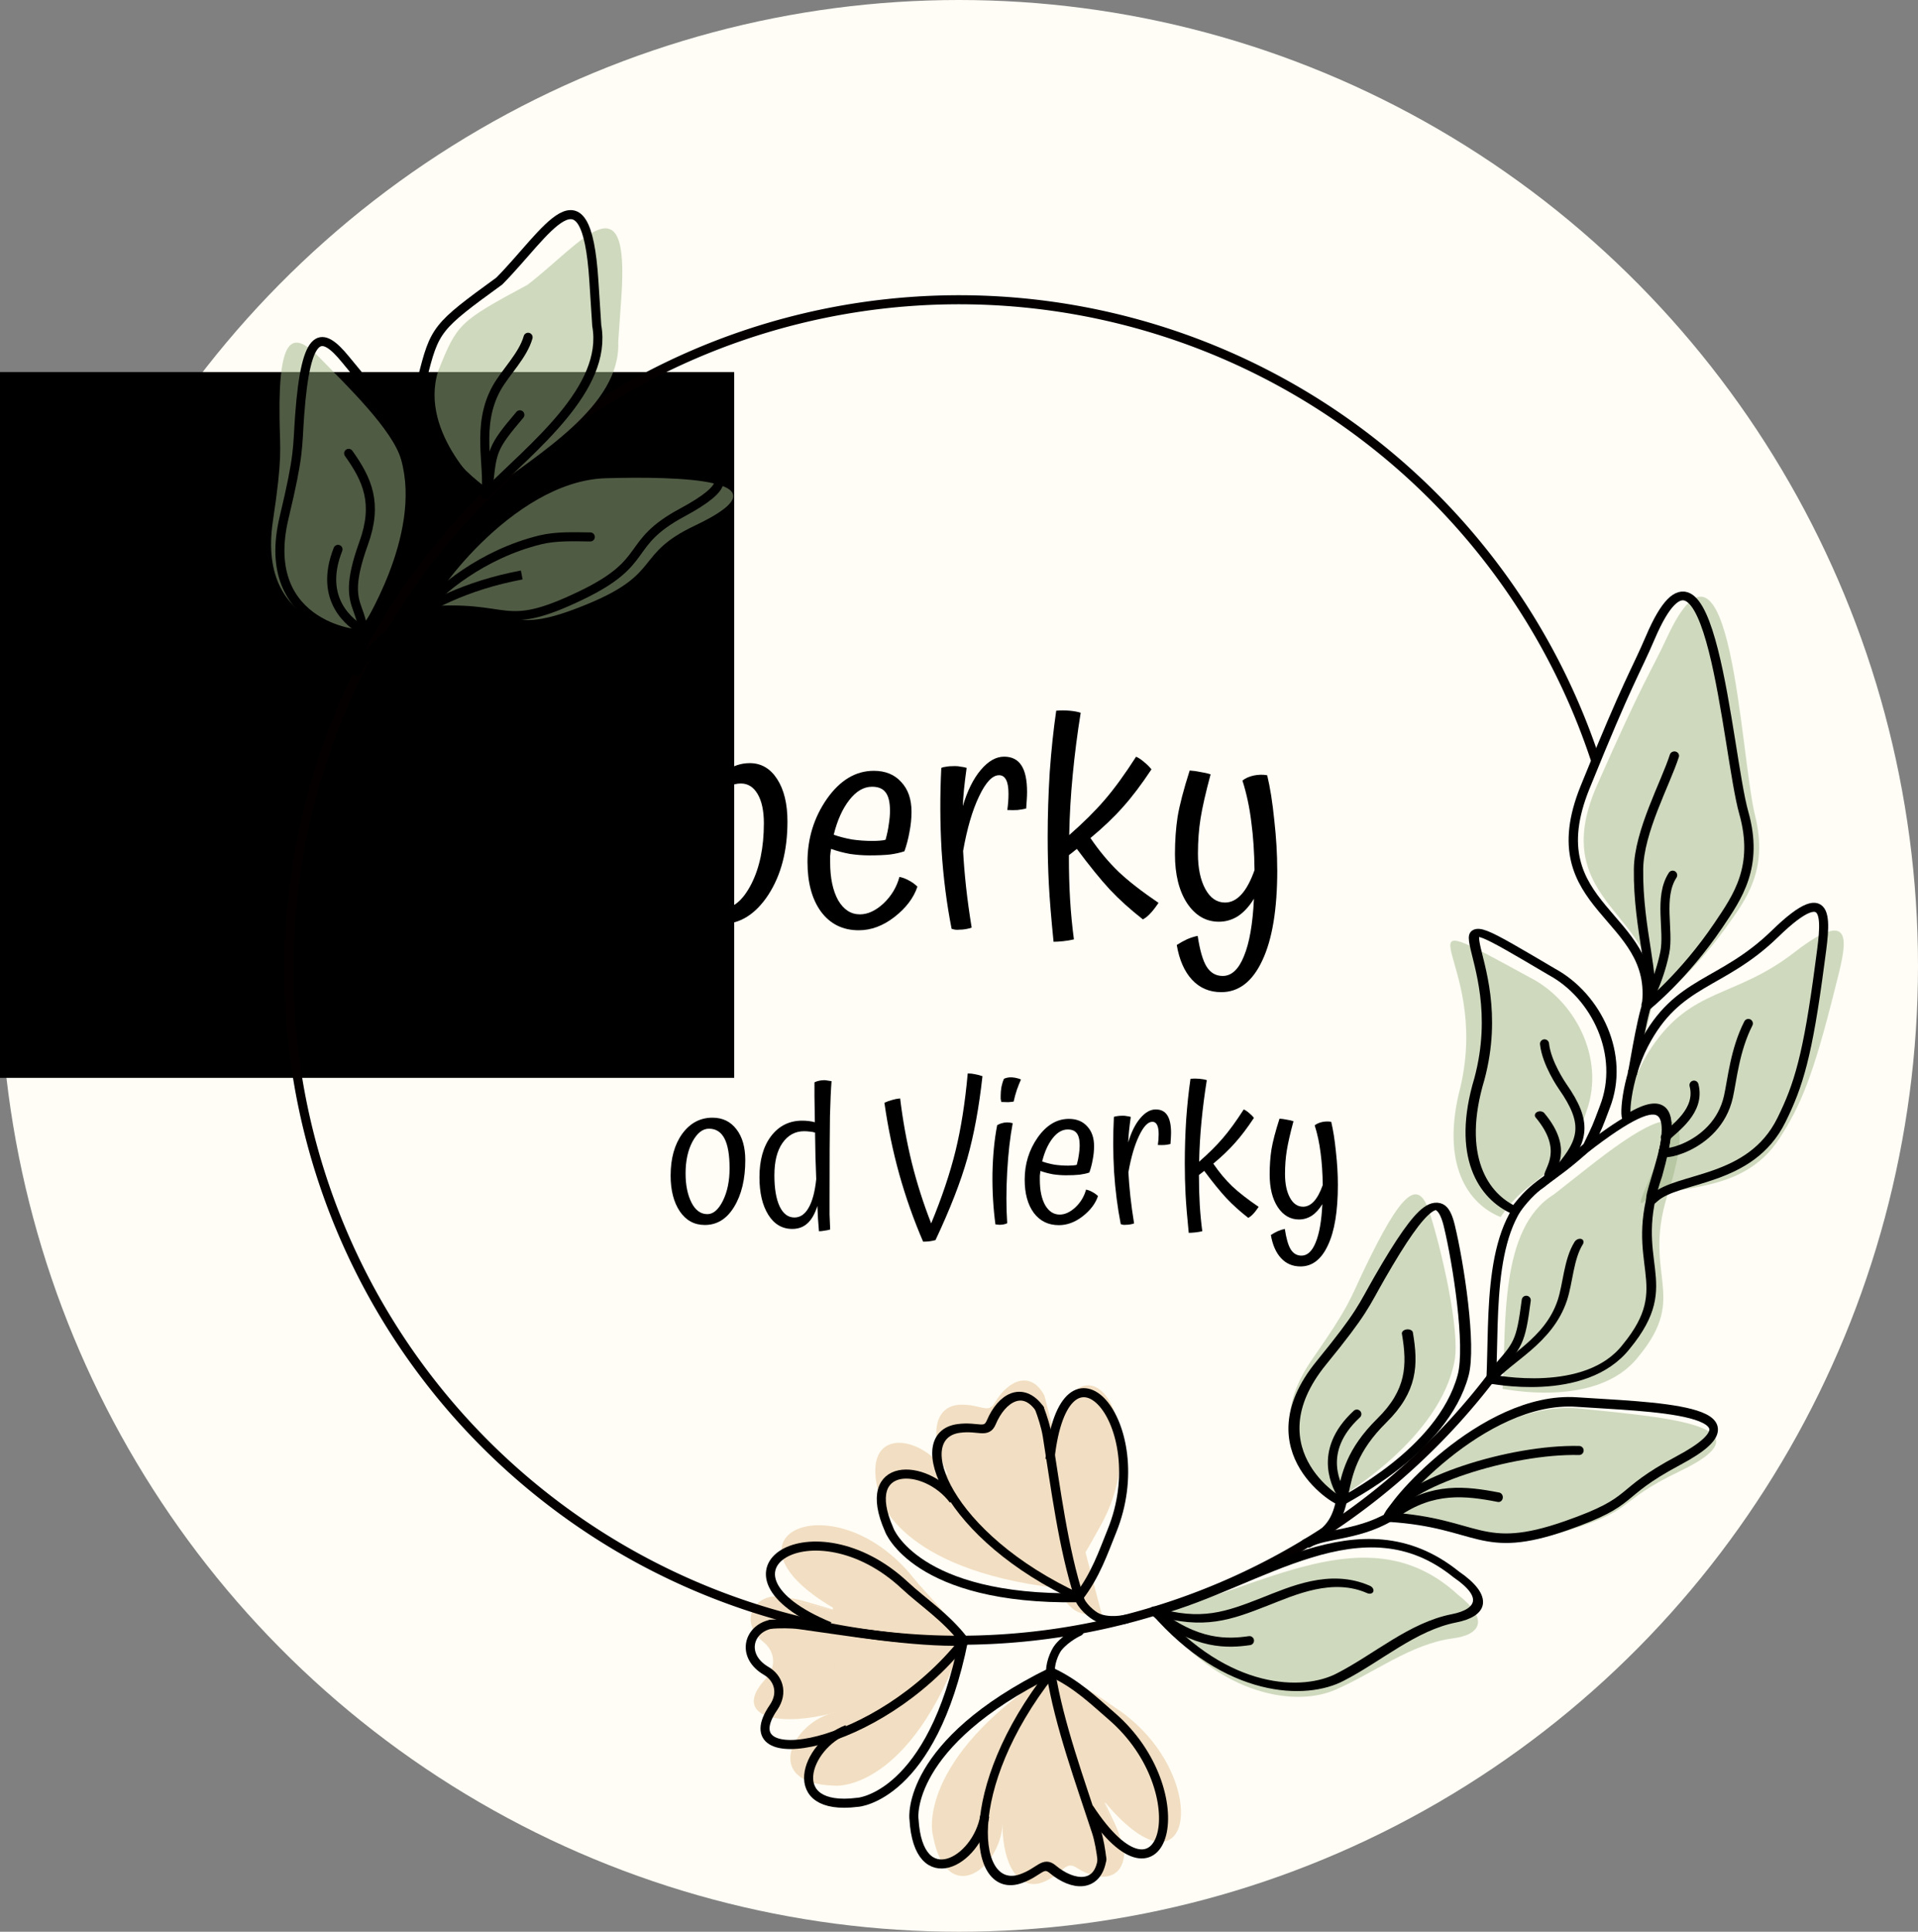 <?xml version="1.0" encoding="UTF-8" standalone="no"?>
<!-- Created with Inkscape (http://www.inkscape.org/) -->

<svg
   width="105.892mm"
   height="106.641mm"
   viewBox="0 0 105.892 106.641"
   version="1.1"
   id="svg8"
   inkscape:version="1.1 (c68e22c387, 2021-05-23)"
   sodipodi:docname="farebná_verzia_velkého2b_font_as_path.svg"
   inkscape:export-filename="/home/vierka/Pictures/NOVÉ LOGO/ig_farebné.png"
   inkscape:export-xdpi="177.8"
   inkscape:export-ydpi="177.8"
   xmlns:inkscape="http://www.inkscape.org/namespaces/inkscape"
   xmlns:sodipodi="http://sodipodi.sourceforge.net/DTD/sodipodi-0.dtd"
   xmlns="http://www.w3.org/2000/svg"
   xmlns:svg="http://www.w3.org/2000/svg"
   xmlns:rdf="http://www.w3.org/1999/02/22-rdf-syntax-ns#"
   xmlns:cc="http://creativecommons.org/ns#"
   xmlns:dc="http://purl.org/dc/elements/1.1/">
  <rect x="0" y="0" width="105.892" height="106.641" fill="#808080" stroke="none"/>
  <defs
     id="defs2" />
  <sodipodi:namedview
     id="base"
     pagecolor="#ffffff"
     bordercolor="#666666"
     borderopacity="1.0"
     inkscape:pageopacity="0.0"
     inkscape:pageshadow="2"
     inkscape:zoom="1.4142136"
     inkscape:cx="179.25156"
     inkscape:cy="171.47339"
     inkscape:document-units="mm"
     inkscape:current-layer="layer1"
     showgrid="false"
     inkscape:window-width="1920"
     inkscape:window-height="1017"
     inkscape:window-x="-8"
     inkscape:window-y="-8"
     inkscape:window-maximized="1"
     fit-margin-top="0"
     fit-margin-left="0"
     fit-margin-right="0"
     fit-margin-bottom="0"
     inkscape:pagecheckerboard="0" />
  <g
     inkscape:label="Layer 1"
     inkscape:groupmode="layer"
     id="layer1"
     transform="translate(-74.419,-39.176)">
    <ellipse
       style="fill:#fffdf5;fill-opacity:1;stroke-width:1.075"
       id="path1085"
       cx="127.365"
       cy="92.496"
       rx="52.946"
       ry="53.32"
       inkscape:export-filename="C:\Users\pkrss\work\doc\sperkyodvierky\logo\nove logo\g4477.png"
       inkscape:export-xdpi="71.959991"
       inkscape:export-ydpi="71.959991" />
    <g
       id="g4477"
       style="fill:#f2dec2;fill-opacity:0.996;stroke:none"
       transform="rotate(-6.916,263.008,-438.318)"
       inkscape:export-filename="C:\Users\pkrss\work\doc\sperkyodvierky\logo\nove logo\g4477.png"
       inkscape:export-xdpi="71.959991"
       inkscape:export-ydpi="71.959991">
      <g
         id="g1332-3-4"
         transform="matrix(0.373,-0.395,-0.329,-0.348,79.629,171.95)"
         style="fill:#f2dec2;fill-opacity:0.996;stroke:none;stroke-width:0.981;stroke-miterlimit:4;stroke-dasharray:none">
        <g
           id="g1336-5-8"
           style="fill:#f2dec2;fill-opacity:0.996;stroke:none;stroke-width:0.981;stroke-miterlimit:4;stroke-dasharray:none">
          <path
             sodipodi:nodetypes="cssc"
             inkscape:connector-curvature="0"
             id="path1322-6-1"
             d="m 47.18,90.052 c -2.275,-1.859 -3.992,0.289 -4.311,3.381 -0.151,1.468 -1.166,0.887 -2.992,1.912 -4.867,2.732 1.85,12.26 16.573,13.781"
             style="fill:#f2dec2;fill-opacity:0.996;stroke:none;stroke-width:0.981;stroke-linecap:round;stroke-linejoin:miter;stroke-miterlimit:4;stroke-dasharray:none;stroke-opacity:1" />
          <path
             style="fill:#f2dec2;fill-opacity:0.996;stroke:none;stroke-width:0.981;stroke-linecap:round;stroke-linejoin:miter;stroke-miterlimit:4;stroke-dasharray:none;stroke-opacity:1"
             d="m 47.18,90.052 c 0.52,0.753 1.177,1.803 1.577,2.736 2.219,5.172 4.724,11.598 7.693,16.338"
             id="path1324-2-2"
             inkscape:connector-curvature="0"
             sodipodi:nodetypes="csc" />
        </g>
      </g>
      <path
         style="fill:#f2dec2;fill-opacity:0.996;stroke:none;stroke-width:0.5;stroke-linecap:butt;stroke-linejoin:miter;stroke-miterlimit:4;stroke-dasharray:none;stroke-opacity:1"
         d="m 61.132,119.561 c -0.434,2.543 -3.666,4.326 -3.91,0.178 -0.021,-0.064 -0.432,-4.179 7.577,-8.122 1.412,0.652 2.381,1.608 3.336,2.432 4.844,4.182 2.946,11.486 -1.243,5.08"
         id="path1338-9-8"
         inkscape:connector-curvature="0"
         sodipodi:nodetypes="cccsc" />
    </g>
    <g
       style="fill:#f2dec2;fill-opacity:0.996;stroke:none;stroke-width:0.803;stroke-miterlimit:4;stroke-dasharray:none"
       transform="matrix(0.407,-0.479,0.471,0.398,52.533,117.315)"
       id="g1332-2"
       inkscape:export-filename="C:\Users\pkrss\work\doc\sperkyodvierky\logo\nove logo\g4477.png"
       inkscape:export-xdpi="71.959991"
       inkscape:export-ydpi="71.959991">
      <g
         style="fill:#f2dec2;fill-opacity:0.996;stroke:none;stroke-width:0.803;stroke-miterlimit:4;stroke-dasharray:none"
         id="g1336-4">
        <path
           style="fill:#f2dec2;fill-opacity:0.996;stroke:none;stroke-width:0.803;stroke-linecap:round;stroke-linejoin:miter;stroke-miterlimit:4;stroke-dasharray:none;stroke-opacity:1"
           d="m 61.985,105.812 c -12.294,-1.383 -20.839,-11.538 -13.83,-11.253 1.639,0.067 2.439,-1.114 2.402,-2.29 -0.081,-2.621 2.268,-3.389 3.697,-1.885"
           id="path1322-7"
           inkscape:connector-curvature="0"
           sodipodi:nodetypes="cssc" />
        <path
           sodipodi:nodetypes="csc"
           inkscape:connector-curvature="0"
           id="path1324-7"
           d="m 54.255,90.385 c 0.434,0.61 0.981,1.462 1.315,2.216 1.85,4.18 3.938,9.371 6.415,13.212"
           style="fill:#f2dec2;fill-opacity:0.996;stroke:none;stroke-width:0.803;stroke-linecap:round;stroke-linejoin:miter;stroke-miterlimit:4;stroke-dasharray:none;stroke-opacity:1" />
      </g>
    </g>
    <path
       sodipodi:nodetypes="cccsc"
       inkscape:connector-curvature="0"
       id="path1338-5"
       d="m 120.556,133.687 c -2.44,0.547 -4.116,3.987 -0.026,4.064 0.065,0.019 4.141,0.266 7.089,-8.036 -0.799,-1.408 -1.956,-2.42 -2.779,-3.443 -4.325,-5.381 -11.19,-2.338 -4.439,1.653"
       style="fill:#f2dec2;fill-opacity:0.996;stroke:none;stroke-width:0.5;stroke-linecap:butt;stroke-linejoin:miter;stroke-miterlimit:4;stroke-dasharray:none;stroke-opacity:1"
       inkscape:export-filename="C:\Users\pkrss\work\doc\sperkyodvierky\logo\nove logo\g4477.png"
       inkscape:export-xdpi="71.959991"
       inkscape:export-ydpi="71.959991" />
    <g
       style="fill:#9fb588;fill-opacity:0.502;stroke:none;stroke-width:0.545;stroke-linecap:round;stroke-linejoin:bevel;stroke-miterlimit:4;stroke-dasharray:none"
       transform="matrix(-0.986,-0.362,0.166,-0.794,263.428,237.486)"
       id="g224-28-3-4"
       inkscape:export-filename="C:\Users\pkrss\work\doc\sperkyodvierky\logo\nove logo\g4477.png"
       inkscape:export-xdpi="71.959991"
       inkscape:export-ydpi="71.959991">
      <g
         style="fill:#9fb588;fill-opacity:0.502;stroke:none;stroke-width:0.545;stroke-linecap:round;stroke-linejoin:bevel;stroke-miterlimit:4;stroke-dasharray:none"
         id="g219-9-6-6"
         transform="translate(-4.544,-1.737)">
        <path
           sodipodi:nodetypes="ccscc"
           inkscape:connector-curvature="0"
           id="path194-7-7-9"
           d="m 144.051,75.798 c -5.282,3.893 -9.995,11.536 -15.578,8.323 -1.89,-0.835 -1.645,-2.031 -0.21,-2.94 2.113,-1.34 3.718,-4.097 5.532,-6.082 1.728,-1.943 5.847,-3.373 10.256,0.699 z"
           style="fill:#9fb588;fill-opacity:0.502;stroke:none;stroke-width:0.545;stroke-linecap:round;stroke-linejoin:bevel;stroke-miterlimit:4;stroke-dasharray:none;stroke-opacity:1" />
      </g>
    </g>
    <g
       style="fill:#9fb588;fill-opacity:0.502;stroke:none;stroke-width:0.492;stroke-linecap:round;stroke-linejoin:bevel;stroke-miterlimit:4;stroke-dasharray:none"
       transform="matrix(0.506,0.907,-0.822,0.564,156.016,-40.713)"
       id="g224-2-4"
       inkscape:export-filename="C:\Users\pkrss\work\doc\sperkyodvierky\logo\nove logo\g4477.png"
       inkscape:export-xdpi="71.959991"
       inkscape:export-ydpi="71.959991">
      <g
         style="fill:#9fb588;fill-opacity:0.502;stroke:none;stroke-width:0.492;stroke-linecap:round;stroke-linejoin:bevel;stroke-miterlimit:4;stroke-dasharray:none"
         id="g219-61-0"
         transform="translate(-4.544,-1.737)">
        <path
           sodipodi:nodetypes="csssc"
           inkscape:connector-curvature="0"
           id="path194-8-5"
           d="m 132.241,86.364 c 3.14,-4.109 4.561,-3.173 6.037,-8.14 1.234,-4.152 0.217,-3.15 0.819,-7.213 0.906,-6.114 -3.275,-0.095 -5.749,3.109 -3.294,4.266 -1.523,12.2 -1.107,12.244 z"
           style="fill:#9fb588;fill-opacity:0.502;stroke:none;stroke-width:0.492;stroke-linecap:round;stroke-linejoin:bevel;stroke-miterlimit:4;stroke-dasharray:none;stroke-opacity:1" />
      </g>
    </g>
    <g
       style="fill:#9fb588;fill-opacity:0.502;stroke:none;stroke-width:0.669;stroke-linecap:round;stroke-linejoin:bevel;stroke-miterlimit:4;stroke-dasharray:none"
       transform="matrix(-0.644,-0.381,-0.639,0.491,284.816,128.867)"
       id="g224-7-0"
       inkscape:export-filename="C:\Users\pkrss\work\doc\sperkyodvierky\logo\nove logo\g4477.png"
       inkscape:export-xdpi="71.959991"
       inkscape:export-ydpi="71.959991">
      <g
         style="fill:#9fb588;fill-opacity:0.502;stroke:none;stroke-width:0.669;stroke-linecap:round;stroke-linejoin:bevel;stroke-miterlimit:4;stroke-dasharray:none"
         id="g219-5-9"
         transform="translate(-4.544,-1.737)">
        <path
           sodipodi:nodetypes="csssscc"
           inkscape:connector-curvature="0"
           id="path194-9-2"
           d="m 132.198,86.296 c -0.421,0.204 7.334,0.976 10.109,-7.527 1.58,-4.843 1.932,-5.178 3.118,-7.603 3.165,-6.472 3.175,-7.898 0.432,-6.106 -2.862,1.87 -8.924,6.344 -10.554,8.481 -4.212,5.524 -3.021,12.677 -3.119,12.756 z"
           style="fill:#9fb588;fill-opacity:0.502;stroke:none;stroke-width:0.669;stroke-linecap:round;stroke-linejoin:bevel;stroke-miterlimit:4;stroke-dasharray:none;stroke-opacity:1" />
      </g>
    </g>
    <g
       style="fill:#9fb588;fill-opacity:0.502;stroke:none;stroke-width:0.545;stroke-linecap:round;stroke-linejoin:bevel;stroke-miterlimit:4;stroke-dasharray:none"
       transform="matrix(-0.743,0.743,-0.651,-0.484,308.82,49.881)"
       id="g224-28-4"
       inkscape:export-filename="C:\Users\pkrss\work\doc\sperkyodvierky\logo\nove logo\g4477.png"
       inkscape:export-xdpi="71.959991"
       inkscape:export-ydpi="71.959991">
      <g
         style="fill:#9fb588;fill-opacity:0.502;stroke:none;stroke-width:0.545;stroke-linecap:round;stroke-linejoin:bevel;stroke-miterlimit:4;stroke-dasharray:none"
         id="g219-9-3"
         transform="translate(-4.544,-1.737)">
        <path
           sodipodi:nodetypes="ccsccc"
           inkscape:connector-curvature="0"
           id="path194-7-0"
           d="m 142.385,77.045 c -2.905,3.006 -6.746,7.978 -9.906,6.966 l -2.311,-0.368 c -6.224,-0.992 -5.343,-2.476 -1.696,-4.93 4.752,-2.755 3.851,-6.19 8.277,-6.71 3.529,-0.53 5.623,5.08 5.636,5.042 z"
           style="fill:#9fb588;fill-opacity:0.502;stroke:none;stroke-width:0.545;stroke-linecap:round;stroke-linejoin:bevel;stroke-miterlimit:4;stroke-dasharray:none;stroke-opacity:1" />
      </g>
    </g>
    <g
       style="fill:#9fb588;fill-opacity:0.502;stroke:none;stroke-width:0.552;stroke-linecap:round;stroke-linejoin:bevel;stroke-miterlimit:4;stroke-dasharray:none"
       transform="matrix(0.85,-0.464,0.577,0.65,1.309,110.932)"
       id="g224-9-9"
       inkscape:export-filename="C:\Users\pkrss\work\doc\sperkyodvierky\logo\nove logo\g4477.png"
       inkscape:export-xdpi="71.959991"
       inkscape:export-ydpi="71.959991">
      <g
         style="fill:#9fb588;fill-opacity:0.502;stroke:none;stroke-width:0.552;stroke-linecap:round;stroke-linejoin:bevel;stroke-miterlimit:4;stroke-dasharray:none"
         id="g219-2-7"
         transform="translate(-4.544,-1.737)">
        <path
           sodipodi:nodetypes="cccccc"
           inkscape:connector-curvature="0"
           id="path194-02-7"
           d="m 137.05,83.6 c 1.239,-0.925 1.061,-0.785 2.204,-1.777 2.865,-2.441 3.762,-6.715 2.67,-9.413 -3.311,-9.165 -0.825,-2.466 -7.259,4.101 -3.937,3.824 -4.225,6.976 -3.316,8.713 2.2,-1.137 2.447,-0.616 5.701,-1.623 z"
           style="fill:#9fb588;fill-opacity:0.502;stroke:none;stroke-width:0.552;stroke-linecap:round;stroke-linejoin:bevel;stroke-miterlimit:4;stroke-dasharray:none;stroke-opacity:1" />
      </g>
    </g>
    <g
       style="fill:#9fb588;fill-opacity:0.502;stroke:none;stroke-width:0.5;stroke-linecap:round;stroke-linejoin:bevel;stroke-miterlimit:4;stroke-dasharray:none"
       transform="matrix(-0.318,-0.948,-0.948,0.318,282.68,200.782)"
       id="g224-3-4"
       inkscape:export-filename="C:\Users\pkrss\work\doc\sperkyodvierky\logo\nove logo\g4477.png"
       inkscape:export-xdpi="71.959991"
       inkscape:export-ydpi="71.959991">
      <g
         style="fill:#9fb588;fill-opacity:0.502;stroke:none;stroke-width:0.5;stroke-linecap:round;stroke-linejoin:bevel;stroke-miterlimit:4;stroke-dasharray:none"
         id="g219-6-8"
         transform="translate(-4.544,-1.737)">
        <path
           sodipodi:nodetypes="csssscc"
           inkscape:connector-curvature="0"
           id="path194-0-8"
           d="m 136.841,82.28 c -0.074,0.32 1.995,-0.789 3.327,-2.519 2.468,-3.203 1.118,-5.235 2.479,-9.148 1.506,-4.328 -0.738,-2.698 -2.554,-1.541 -4.304,2.743 -5.58,3.898 -6.917,5.57 -2.412,3.016 -0.394,6.482 -0.927,8.174 -0.584,1.519 5.209,-5.83 4.592,-0.537 z"
           style="fill:#9fb588;fill-opacity:0.502;stroke:none;stroke-width:0.5;stroke-linecap:round;stroke-linejoin:bevel;stroke-miterlimit:4;stroke-dasharray:none;stroke-opacity:1" />
      </g>
    </g>
    <g
       style="fill:#9fb588;fill-opacity:0.502;stroke:none;stroke-width:0.487;stroke-linecap:round;stroke-linejoin:bevel;stroke-miterlimit:4;stroke-dasharray:none"
       transform="matrix(-0.725,-0.724,-0.774,0.682,322.769,129.097)"
       id="g224-33"
       inkscape:export-filename="C:\Users\pkrss\work\doc\sperkyodvierky\logo\nove logo\g4477.png"
       inkscape:export-xdpi="71.959991"
       inkscape:export-ydpi="71.959991">
      <g
         style="fill:#9fb588;fill-opacity:0.502;stroke:none;stroke-width:0.487;stroke-linecap:round;stroke-linejoin:bevel;stroke-miterlimit:4;stroke-dasharray:none"
         id="g219-3"
         transform="translate(-4.544,-1.737)">
        <path
           sodipodi:nodetypes="cssssc"
           inkscape:connector-curvature="0"
           id="path194-86"
           d="m 131.389,85.982 c 3.162,-4.086 7.91,0.272 10.895,-6.322 2.683,-5.929 2.647,-6.305 3.493,-8.269 3.314,-7.698 -7.4,1.727 -10.359,3.435 -2.688,1.552 -3.085,3.518 -3.494,5.319 -0.75,3.301 -0.534,5.837 -0.534,5.837 z"
           style="fill:#9fb588;fill-opacity:0.502;stroke:none;stroke-width:0.487;stroke-linecap:round;stroke-linejoin:bevel;stroke-miterlimit:4;stroke-dasharray:none;stroke-opacity:1" />
        <path
           sodipodi:nodetypes="cc"
           inkscape:connector-curvature="0"
           id="path298-0"
           d="m 131.525,85.72 c -0.394,0.903 -2.611,3.812 -2.199,3.317"
           style="fill:#9fb588;fill-opacity:0.502;stroke:none;stroke-width:0.487;stroke-linecap:round;stroke-linejoin:bevel;stroke-miterlimit:4;stroke-dasharray:none;stroke-opacity:1" />
      </g>
    </g>
    <flowRoot
       transform="matrix(0.265,0,0,0.265,-0.514,-4.597)"
       style="font-style:normal;font-weight:normal;font-size:48px;line-height:1.25;font-family:sans-serif;letter-spacing:0px;word-spacing:0px;fill:#000000;fill-opacity:1;stroke:none"
       id="flowRoot92"
       xml:space="preserve"><flowRegion
         id="flowRegion94"><rect
           y="252.877"
           x="248.571"
           height="78.929"
           width="93.571"
           id="rect96" /></flowRegion><flowPara
         id="flowPara98" /></flowRoot>
    <flowRoot
       transform="matrix(0.265,0,0,0.265,0.02,-0.053)"
       style="font-style:normal;font-weight:normal;font-size:48px;line-height:1.25;font-family:sans-serif;letter-spacing:0px;word-spacing:0px;fill:#000000;fill-opacity:1;stroke:none"
       id="flowRoot1236"
       xml:space="preserve"><flowRegion
         id="flowRegion1238"><rect
           y="225.536"
           x="243.96"
           height="147.033"
           width="189.747"
           id="rect1240" /></flowRegion><flowPara
         id="flowPara1242" /></flowRoot>
    <g
       id="g1327"
       transform="translate(-0.514,-4.597)" />
    <g
       style="stroke-width:0.392;stroke-miterlimit:4;stroke-dasharray:none"
       transform="matrix(-0.54,0.06,-0.081,-0.472,108.306,161.944)"
       id="g1332-3-1">
      <g
         style="stroke-width:0.392;stroke-miterlimit:4;stroke-dasharray:none"
         id="g1336-5-2" />
    </g>
    <path
       style="fill:none;stroke:#050000;stroke-width:0.5;stroke-linecap:round;stroke-linejoin:bevel;stroke-miterlimit:4;stroke-dasharray:none;stroke-opacity:1"
       id="path10"
       sodipodi:type="arc"
       sodipodi:cx="121.88673"
       sodipodi:cy="99.819145"
       sodipodi:rx="37"
       sodipodi:ry="37"
       sodipodi:start="0.70984946"
       sodipodi:end="6.0201321"
       sodipodi:open="true"
       d="M 149.95,123.933 A 37,37 0 0 1 105.241,132.864 37,37 0 0 1 85.806,91.622 37,37 0 0 1 121.153,62.826 37,37 0 0 1 157.614,90.198"
       transform="rotate(-3.261)"
       sodipodi:arc-type="arc"
       inkscape:export-filename="C:\Users\pkrss\work\doc\sperkyodvierky\logo\nove logo\g4477.png"
       inkscape:export-xdpi="71.959991"
       inkscape:export-ydpi="71.959991" />
    <g
       style="stroke-width:0.487;stroke-linecap:round;stroke-linejoin:bevel;stroke-miterlimit:4;stroke-dasharray:none"
       transform="matrix(-0.747,-0.7,-0.752,0.706,323.417,124.052)"
       id="g224"
       inkscape:export-filename="C:\Users\pkrss\work\doc\sperkyodvierky\logo\nove logo\g4477.png"
       inkscape:export-xdpi="71.959991"
       inkscape:export-ydpi="71.959991">
      <g
         style="stroke-width:0.487;stroke-linecap:round;stroke-linejoin:bevel;stroke-miterlimit:4;stroke-dasharray:none"
         id="g219"
         transform="translate(-4.544,-1.737)">
        <path
           sodipodi:nodetypes="cssssc"
           inkscape:connector-curvature="0"
           id="path194"
           d="m 131.389,85.982 c 3.162,-4.086 7.91,0.272 10.895,-6.322 2.683,-5.929 2.647,-6.305 3.493,-8.269 3.314,-7.698 -7.4,1.727 -10.359,3.435 -2.688,1.552 -3.085,3.518 -3.494,5.319 -0.75,3.301 -0.534,5.837 -0.534,5.837 z"
           style="fill:none;stroke:#000000;stroke-width:0.487;stroke-linecap:round;stroke-linejoin:bevel;stroke-miterlimit:4;stroke-dasharray:none;stroke-opacity:1" />
        <path
           sodipodi:nodetypes="cssc"
           inkscape:connector-curvature="0"
           id="path298"
           d="m 140.227,75.144 c -0.761,1.404 -1.668,4.251 -3.133,5.743 -2.348,2.391 -5.079,3.711 -5.569,4.834 -0.394,0.903 -2.611,3.812 -2.199,3.317"
           style="fill:none;stroke:#000000;stroke-width:0.487;stroke-linecap:round;stroke-linejoin:bevel;stroke-miterlimit:4;stroke-dasharray:none;stroke-opacity:1" />
      </g>
    </g>
    <g
       style="stroke-width:0.5;stroke-linecap:round;stroke-linejoin:bevel;stroke-miterlimit:4;stroke-dasharray:none"
       transform="matrix(-0.423,-0.906,-0.906,0.423,293.232,186.713)"
       id="g224-3"
       inkscape:export-filename="C:\Users\pkrss\work\doc\sperkyodvierky\logo\nove logo\g4477.png"
       inkscape:export-xdpi="71.959991"
       inkscape:export-ydpi="71.959991">
      <g
         style="stroke-width:0.5;stroke-linecap:round;stroke-linejoin:bevel;stroke-miterlimit:4;stroke-dasharray:none"
         id="g219-6"
         transform="translate(-4.544,-1.737)">
        <path
           sodipodi:nodetypes="csssscc"
           inkscape:connector-curvature="0"
           id="path194-0"
           d="m 136.841,82.28 c -0.074,0.32 1.995,-0.789 3.327,-2.519 2.468,-3.203 1.118,-5.235 2.479,-9.148 1.506,-4.328 -0.738,-2.698 -2.554,-1.541 -4.304,2.743 -5.58,3.898 -6.917,5.57 -2.412,3.016 -0.394,6.482 -0.927,8.174 -0.584,1.519 5.209,-5.83 4.592,-0.537 z"
           style="fill:none;stroke:#000000;stroke-width:0.5;stroke-linecap:round;stroke-linejoin:bevel;stroke-miterlimit:4;stroke-dasharray:none;stroke-opacity:1" />
        <path
           sodipodi:nodetypes="csc"
           inkscape:connector-curvature="0"
           id="path196-6"
           d="m 138.783,74.037 c -1.016,1.3 -2.43,2.116 -3.195,2.705 -2.381,1.832 -1.312,5.21 -1.182,4.45"
           style="fill:none;stroke:#000000;stroke-width:0.5;stroke-linecap:round;stroke-linejoin:bevel;stroke-miterlimit:4;stroke-dasharray:none;stroke-opacity:1" />
      </g>
    </g>
    <g
       style="stroke-width:0.492;stroke-linecap:round;stroke-linejoin:bevel;stroke-miterlimit:4;stroke-dasharray:none"
       transform="matrix(0.545,0.885,-0.797,0.599,148.971,-40.774)"
       id="g224-2"
       inkscape:export-filename="C:\Users\pkrss\work\doc\sperkyodvierky\logo\nove logo\g4477.png"
       inkscape:export-xdpi="71.959991"
       inkscape:export-ydpi="71.959991">
      <g
         style="stroke-width:0.492;stroke-linecap:round;stroke-linejoin:bevel;stroke-miterlimit:4;stroke-dasharray:none"
         id="g219-61"
         transform="translate(-4.544,-1.737)">
        <path
           sodipodi:nodetypes="csssc"
           inkscape:connector-curvature="0"
           id="path194-8"
           d="m 132.241,86.364 c 3.14,-4.109 4.561,-3.173 6.037,-8.14 1.234,-4.152 0.217,-3.15 0.819,-7.213 0.906,-6.114 -3.275,-0.095 -5.749,3.109 -3.294,4.266 -1.523,12.2 -1.107,12.244 z"
           style="fill:none;stroke:#000000;stroke-width:0.492;stroke-linecap:round;stroke-linejoin:bevel;stroke-miterlimit:4;stroke-dasharray:none;stroke-opacity:1" />
        <path
           sodipodi:nodetypes="csc"
           inkscape:connector-curvature="0"
           id="path196-7"
           d="m 134.895,80.608 c -1.344,1.388 -2.534,2.819 -2.62,5.276 -0.08,2.278 -1.443,4.023 -1.522,5.052"
           style="fill:none;stroke:#000000;stroke-width:0.492;stroke-linecap:round;stroke-linejoin:bevel;stroke-miterlimit:4;stroke-dasharray:none;stroke-opacity:1" />
      </g>
    </g>
    <g
       style="stroke-width:0.552;stroke-linecap:round;stroke-linejoin:bevel;stroke-miterlimit:4;stroke-dasharray:none"
       transform="matrix(0.866,-0.435,0.555,0.669,1.913,105.312)"
       id="g224-9"
       inkscape:export-filename="C:\Users\pkrss\work\doc\sperkyodvierky\logo\nove logo\g4477.png"
       inkscape:export-xdpi="71.959991"
       inkscape:export-ydpi="71.959991">
      <g
         style="stroke-width:0.552;stroke-linecap:round;stroke-linejoin:bevel;stroke-miterlimit:4;stroke-dasharray:none"
         id="g219-2"
         transform="translate(-4.544,-1.737)">
        <path
           sodipodi:nodetypes="cccccc"
           inkscape:connector-curvature="0"
           id="path194-02"
           d="m 137.05,83.6 c 1.239,-0.925 1.061,-0.785 2.204,-1.777 2.865,-2.441 3.762,-6.715 2.67,-9.413 -3.311,-9.165 -0.825,-2.466 -7.259,4.101 -3.937,3.824 -4.225,6.976 -3.316,8.713 2.2,-1.137 2.447,-0.616 5.701,-1.623 z"
           style="fill:none;stroke:#000000;stroke-width:0.552;stroke-linecap:round;stroke-linejoin:bevel;stroke-miterlimit:4;stroke-dasharray:none;stroke-opacity:1" />
        <path
           sodipodi:nodetypes="cc"
           inkscape:connector-curvature="0"
           id="path196-3"
           d="m 136.03,80.406 c 0.01,2.897 -1.602,3.4 -1.864,3.829"
           style="fill:none;stroke:#000000;stroke-width:0.552;stroke-linecap:round;stroke-linejoin:bevel;stroke-miterlimit:4;stroke-dasharray:none;stroke-opacity:1" />
      </g>
    </g>
    <g
       style="stroke-width:0.669;stroke-linecap:round;stroke-linejoin:bevel;stroke-miterlimit:4;stroke-dasharray:none"
       transform="matrix(-0.614,-0.428,-0.674,0.441,283.88,139.397)"
       id="g224-7"
       inkscape:export-filename="C:\Users\pkrss\work\doc\sperkyodvierky\logo\nove logo\g4477.png"
       inkscape:export-xdpi="71.959991"
       inkscape:export-ydpi="71.959991">
      <g
         style="stroke-width:0.669;stroke-linecap:round;stroke-linejoin:bevel;stroke-miterlimit:4;stroke-dasharray:none"
         id="g219-5"
         transform="translate(-4.544,-1.737)">
        <path
           sodipodi:nodetypes="csssscc"
           inkscape:connector-curvature="0"
           id="path194-9"
           d="m 132.198,86.296 c -0.421,0.204 7.334,0.976 10.109,-7.527 1.58,-4.843 1.932,-5.178 3.118,-7.603 3.165,-6.472 3.175,-7.898 0.432,-6.106 -2.862,1.87 -8.924,6.344 -10.554,8.481 -4.212,5.524 -3.021,12.677 -3.119,12.756 z"
           style="fill:none;stroke:#000000;stroke-width:0.669;stroke-linecap:round;stroke-linejoin:bevel;stroke-miterlimit:4;stroke-dasharray:none;stroke-opacity:1" />
        <path
           sodipodi:nodetypes="csc"
           inkscape:connector-curvature="0"
           id="path196-2"
           d="m 140.539,73.338 c -2.369,1.71 -4.04,3.294 -4.708,6.383 -1.335,6.166 -5.613,6.617 -4.837,10.545"
           style="fill:none;stroke:#000000;stroke-width:0.669;stroke-linecap:round;stroke-linejoin:bevel;stroke-miterlimit:4;stroke-dasharray:none;stroke-opacity:1" />
      </g>
    </g>
    <g
       style="stroke-width:0.545;stroke-linecap:round;stroke-linejoin:bevel;stroke-miterlimit:4;stroke-dasharray:none"
       transform="matrix(-0.738,0.748,-0.654,-0.479,307.727,48.282)"
       id="g224-28"
       inkscape:export-filename="C:\Users\pkrss\work\doc\sperkyodvierky\logo\nove logo\g4477.png"
       inkscape:export-xdpi="71.959991"
       inkscape:export-ydpi="71.959991">
      <g
         style="stroke-width:0.545;stroke-linecap:round;stroke-linejoin:bevel;stroke-miterlimit:4;stroke-dasharray:none"
         id="g219-9"
         transform="translate(-4.544,-1.737)">
        <path
           sodipodi:nodetypes="ccsccc"
           inkscape:connector-curvature="0"
           id="path194-7"
           d="m 142.385,77.045 c -2.905,3.006 -6.746,7.978 -9.906,6.966 l -2.311,-0.368 c -6.224,-0.992 -5.343,-2.476 -1.696,-4.93 4.752,-2.755 3.851,-6.19 8.277,-6.71 3.529,-0.53 5.623,5.08 5.636,5.042 z"
           style="fill:none;stroke:#000000;stroke-width:0.545;stroke-linecap:round;stroke-linejoin:bevel;stroke-miterlimit:4;stroke-dasharray:none;stroke-opacity:1" />
        <path
           sodipodi:nodetypes="csc"
           inkscape:connector-curvature="0"
           id="path196-36"
           d="m 133.812,79.338 c 1.006,-0.286 2.049,-1.414 2.965,-1.965 2.192,-1.317 4.163,-0.18 5.67,-0.351"
           style="fill:none;stroke:#000000;stroke-width:0.545;stroke-linecap:round;stroke-linejoin:bevel;stroke-miterlimit:4;stroke-dasharray:none;stroke-opacity:1" />
      </g>
    </g>
    <path
       sodipodi:nodetypes="cc"
       inkscape:connector-curvature="0"
       id="path1248"
       d="m 148.563,121.805 c -0.293,-0.484 -1.501,-2.474 0.767,-4.566"
       style="fill:none;stroke:#000000;stroke-width:0.5;stroke-linecap:round;stroke-linejoin:miter;stroke-miterlimit:4;stroke-dasharray:none;stroke-opacity:1"
       inkscape:export-filename="C:\Users\pkrss\work\doc\sperkyodvierky\logo\nove logo\g4477.png"
       inkscape:export-xdpi="71.959991"
       inkscape:export-ydpi="71.959991" />
    <path
       sodipodi:nodetypes="cc"
       inkscape:connector-curvature="0"
       id="path1252"
       d="m 151.065,122.857 c 0.99,-1.873 6.782,-3.696 10.537,-3.608"
       style="fill:none;stroke:#000000;stroke-width:0.5;stroke-linecap:round;stroke-linejoin:miter;stroke-miterlimit:4;stroke-dasharray:none;stroke-opacity:1"
       inkscape:export-filename="C:\Users\pkrss\work\doc\sperkyodvierky\logo\nove logo\g4477.png"
       inkscape:export-xdpi="71.959991"
       inkscape:export-ydpi="71.959991" />
    <g
       style="stroke-width:0.545;stroke-linecap:round;stroke-linejoin:bevel;stroke-miterlimit:4;stroke-dasharray:none"
       transform="matrix(-1.007,-0.298,0.114,-0.803,270.222,229.176)"
       id="g224-28-3"
       inkscape:export-filename="C:\Users\pkrss\work\doc\sperkyodvierky\logo\nove logo\g4477.png"
       inkscape:export-xdpi="71.959991"
       inkscape:export-ydpi="71.959991">
      <g
         style="stroke-width:0.545;stroke-linecap:round;stroke-linejoin:bevel;stroke-miterlimit:4;stroke-dasharray:none"
         id="g219-9-6"
         transform="translate(-4.544,-1.737)">
        <path
           sodipodi:nodetypes="ccscc"
           inkscape:connector-curvature="0"
           id="path194-7-7"
           d="m 144.051,75.798 c -5.282,3.893 -9.995,11.536 -15.578,8.323 -1.89,-0.835 -1.645,-2.031 -0.21,-2.94 2.113,-1.34 3.718,-4.097 5.532,-6.082 1.728,-1.943 5.847,-3.373 10.256,0.699 z"
           style="fill:none;stroke:#000000;stroke-width:0.545;stroke-linecap:round;stroke-linejoin:bevel;stroke-miterlimit:4;stroke-dasharray:none;stroke-opacity:1" />
        <path
           sodipodi:nodetypes="csc"
           inkscape:connector-curvature="0"
           id="path196-36-5"
           d="m 132.977,81.416 c 2.089,0.355 3.991,-1.576 5.374,-2.839 1.789,-1.633 3.08,-2.784 5.7,-2.78"
           style="fill:none;stroke:#000000;stroke-width:0.545;stroke-linecap:round;stroke-linejoin:bevel;stroke-miterlimit:4;stroke-dasharray:none;stroke-opacity:1" />
      </g>
    </g>
    <path
       sodipodi:nodetypes="cc"
       inkscape:connector-curvature="0"
       id="path1278"
       d="m 138.127,128.111 c 2.328,1.929 4.137,1.797 5.275,1.635"
       style="fill:none;stroke:#000000;stroke-width:0.5;stroke-linecap:round;stroke-linejoin:miter;stroke-miterlimit:4;stroke-dasharray:none;stroke-opacity:1"
       inkscape:export-filename="C:\Users\pkrss\work\doc\sperkyodvierky\logo\nove logo\g4477.png"
       inkscape:export-xdpi="71.959991"
       inkscape:export-ydpi="71.959991" />
    <g
       style="stroke-width:0.803;stroke-miterlimit:4;stroke-dasharray:none"
       transform="matrix(0.335,-0.531,0.523,0.327,51.533,128.093)"
       id="g1332"
       inkscape:export-filename="C:\Users\pkrss\work\doc\sperkyodvierky\logo\nove logo\g4477.png"
       inkscape:export-xdpi="71.959991"
       inkscape:export-ydpi="71.959991">
      <g
         style="stroke-width:0.803;stroke-miterlimit:4;stroke-dasharray:none"
         id="g1336">
        <path
           style="fill:none;stroke:#000000;stroke-width:0.803;stroke-linecap:round;stroke-linejoin:miter;stroke-miterlimit:4;stroke-dasharray:none;stroke-opacity:1"
           d="m 61.985,105.812 c -12.294,-1.383 -20.839,-11.538 -13.83,-11.253 1.639,0.067 2.439,-1.114 2.402,-2.29 -0.081,-2.621 2.268,-3.389 3.697,-1.885"
           id="path1322"
           inkscape:connector-curvature="0"
           sodipodi:nodetypes="cssc" />
        <path
           sodipodi:nodetypes="csc"
           inkscape:connector-curvature="0"
           id="path1324"
           d="m 54.255,90.385 c 0.434,0.61 0.981,1.462 1.315,2.216 1.85,4.18 3.938,9.371 6.415,13.212"
           style="fill:none;stroke:#000000;stroke-width:0.803;stroke-linecap:round;stroke-linejoin:miter;stroke-miterlimit:4;stroke-dasharray:none;stroke-opacity:1" />
      </g>
    </g>
    <path
       sodipodi:nodetypes="cccsc"
       inkscape:connector-curvature="0"
       id="path1338"
       d="m 121.191,134.648 c -2.338,0.888 -3.508,4.531 0.551,4.026 0.067,0.01 4.137,-0.324 5.877,-8.961 -0.991,-1.281 -2.28,-2.118 -3.239,-3.014 -5.044,-4.714 -11.408,-0.727 -4.16,2.266"
       style="fill:none;stroke:#000000;stroke-width:0.5;stroke-linecap:butt;stroke-linejoin:miter;stroke-miterlimit:4;stroke-dasharray:none;stroke-opacity:1"
       inkscape:export-filename="C:\Users\pkrss\work\doc\sperkyodvierky\logo\nove logo\g4477.png"
       inkscape:export-xdpi="71.959991"
       inkscape:export-ydpi="71.959991" />
    <g
       style="stroke-width:0.981;stroke-miterlimit:4;stroke-dasharray:none"
       transform="matrix(0.373,-0.395,-0.329,-0.348,147.287,191.815)"
       id="g1332-3"
       inkscape:export-filename="C:\Users\pkrss\work\doc\sperkyodvierky\logo\nove logo\g4477.png"
       inkscape:export-xdpi="71.959991"
       inkscape:export-ydpi="71.959991">
      <g
         style="stroke-width:0.981;stroke-miterlimit:4;stroke-dasharray:none"
         id="g1336-5">
        <path
           style="fill:none;stroke:#000000;stroke-width:0.981;stroke-linecap:round;stroke-linejoin:miter;stroke-miterlimit:4;stroke-dasharray:none;stroke-opacity:1"
           d="m 47.18,90.052 c -2.275,-1.859 -3.992,0.289 -4.311,3.381 -0.151,1.468 -1.166,0.887 -2.992,1.912 -4.867,2.732 1.85,12.26 16.573,13.781 0.369,0.732 1.712,1.377 2.39,1.424 1.319,0.091 2.649,-0.511 2.656,-0.519"
           id="path1322-6"
           inkscape:connector-curvature="0"
           sodipodi:nodetypes="csscsc" />
        <path
           sodipodi:nodetypes="csc"
           inkscape:connector-curvature="0"
           id="path1324-2"
           d="m 47.18,90.052 c 0.52,0.753 1.177,1.803 1.577,2.736 2.219,5.172 4.724,11.598 7.693,16.338"
           style="fill:none;stroke:#000000;stroke-width:0.981;stroke-linecap:round;stroke-linejoin:miter;stroke-miterlimit:4;stroke-dasharray:none;stroke-opacity:1" />
      </g>
    </g>
    <path
       sodipodi:nodetypes="cccsc"
       inkscape:connector-curvature="0"
       id="path1338-9"
       d="m 128.79,139.426 c -0.434,2.543 -3.666,4.326 -3.91,0.178 -0.021,-0.064 -0.432,-4.179 7.577,-8.122 1.412,0.652 2.381,1.608 3.336,2.432 4.844,4.182 2.946,11.486 -1.243,5.08"
       style="fill:none;stroke:#000000;stroke-width:0.5;stroke-linecap:butt;stroke-linejoin:miter;stroke-miterlimit:4;stroke-dasharray:none;stroke-opacity:1"
       inkscape:export-filename="C:\Users\pkrss\work\doc\sperkyodvierky\logo\nove logo\g4477.png"
       inkscape:export-xdpi="71.959991"
       inkscape:export-ydpi="71.959991" />
    <g
       aria-label="Šperky 
od Vierky"
       id="text2321"
       style="font-size:12.203px;line-height:1.25;letter-spacing:0px;word-spacing:0px;stroke-width:0.288">
      <path
         d="m 109.823,85.666 q 0.325,0.488 0.472,1.058 0.163,0.553 0.163,1.22 0,1.35 -0.862,2.213 -0.862,0.846 -2.213,0.846 -1.627,0 -2.555,-1.188 -0.911,-1.204 -0.911,-3.124 0.26,-0.13 0.569,-0.228 0.309,-0.098 0.602,-0.114 -0.016,1.741 0.569,2.734 0.602,0.993 1.676,0.993 0.814,0 1.302,-0.537 0.504,-0.553 0.504,-1.448 0,-0.862 -0.391,-1.529 -0.391,-0.683 -1.692,-1.643 -0.781,-0.586 -1.139,-0.927 -0.358,-0.358 -0.602,-0.732 -0.325,-0.488 -0.488,-1.058 -0.163,-0.569 -0.163,-1.237 0,-1.416 0.797,-2.245 0.814,-0.846 2.164,-0.846 1.237,0 1.92,0.716 0.7,0.7 1.025,2.392 -0.228,0.13 -0.504,0.195 -0.26,0.065 -0.667,0.081 -0.146,-1.285 -0.569,-1.855 -0.423,-0.569 -1.253,-0.569 -0.765,0 -1.171,0.504 -0.407,0.504 -0.407,1.464 0,0.879 0.391,1.578 0.407,0.683 1.708,1.66 0.781,0.586 1.123,0.927 0.358,0.342 0.602,0.7 z m -4.182,-10.397 q 0.195,-0.195 0.342,-0.293 0.146,-0.098 0.325,-0.179 0.504,0.374 0.83,0.7 0.325,0.309 0.602,0.7 0.26,-0.391 0.586,-0.716 0.342,-0.325 0.846,-0.7 0.179,0.081 0.325,0.195 0.163,0.114 0.325,0.277 -0.651,0.586 -0.993,1.041 -0.342,0.439 -0.618,1.041 -0.081,0.016 -0.212,0.033 -0.13,0.016 -0.26,0.016 -0.081,0 -0.212,0 -0.13,-0.016 -0.26,-0.033 -0.228,-0.537 -0.569,-0.976 -0.325,-0.439 -1.058,-1.106 z"
         style="font-size:16.271px;line-height:1;font-family:Atma;-inkscape-font-specification:Atma;text-align:center;text-anchor:middle"
         id="path1427" />
      <path
         d="m 113.338,88.952 q 0.195,0.195 0.423,0.293 0.228,0.098 0.488,0.098 0.944,0 1.643,-1.35 0.7,-1.367 0.7,-3.368 0,-1.025 -0.342,-1.611 -0.342,-0.586 -0.927,-0.586 -0.683,0 -1.204,0.635 -0.521,0.635 -0.83,1.871 -0.016,0.195 -0.016,0.439 0,0.244 0,0.732 0,0.602 0.016,1.253 0.016,0.651 0.049,1.595 z m 0.065,1.123 q 0.065,0.944 0.163,1.839 0.114,0.895 0.277,1.855 -0.228,0.081 -0.537,0.114 -0.293,0.049 -0.553,0.049 -0.277,-2.083 -0.456,-4.621 -0.179,-2.538 -0.179,-4.621 0,-0.96 0.033,-1.725 0.033,-0.765 0.114,-1.513 0.212,-0.114 0.456,-0.163 0.26,-0.065 0.537,-0.065 0.081,0 0.195,0.016 0.114,0.016 0.277,0.049 -0.114,0.472 -0.195,0.911 -0.065,0.439 -0.114,0.862 0.439,-0.846 1.041,-1.302 0.618,-0.456 1.35,-0.456 0.944,0 1.513,0.879 0.569,0.879 0.569,2.343 0,2.424 -1.058,4.051 -1.058,1.611 -2.587,1.611 -0.212,0 -0.423,-0.016 -0.212,-0.033 -0.423,-0.098 z"
         style="font-size:16.271px;line-height:1;font-family:Atma;-inkscape-font-specification:Atma;text-align:center;text-anchor:middle"
         id="path1429" />
      <path
         d="m 120.448,85.259 q 0.472,0.163 1.009,0.26 0.553,0.081 1.155,0.081 0.163,0 0.374,-0.016 0.228,-0.016 0.325,-0.049 0.13,-0.472 0.179,-0.862 0.065,-0.407 0.065,-0.732 0,-0.716 -0.244,-1.025 -0.228,-0.309 -0.748,-0.309 -0.683,0 -1.253,0.732 -0.569,0.732 -0.862,1.92 z m 3.628,2.327 q 0.26,0.049 0.521,0.195 0.277,0.146 0.472,0.342 -0.309,0.927 -1.269,1.676 -0.944,0.732 -1.969,0.732 -1.318,0 -2.083,-1.025 -0.748,-1.025 -0.748,-2.75 0,-1.936 1.074,-3.482 1.09,-1.546 2.587,-1.546 0.96,0 1.513,0.618 0.569,0.602 0.569,1.643 0,0.553 -0.114,1.123 -0.098,0.553 -0.277,1.058 -0.325,0.114 -0.797,0.179 -0.456,0.049 -1.139,0.049 -0.521,0 -1.074,-0.081 -0.537,-0.098 -1.041,-0.277 -0.033,0.195 -0.049,0.391 0,0.179 0,0.358 0,1.285 0.439,2.083 0.456,0.781 1.204,0.781 0.651,0 1.302,-0.602 0.651,-0.618 0.879,-1.464 z"
         style="font-size:16.271px;line-height:1;font-family:Atma;-inkscape-font-specification:Atma;text-align:center;text-anchor:middle"
         id="path1431" />
      <path
         d="m 128.063,90.384 q -0.13,0.049 -0.309,0.081 -0.179,0.033 -0.358,0.033 -0.13,0.016 -0.244,0 -0.098,-0.016 -0.195,-0.049 -0.407,-2.066 -0.553,-4.328 -0.13,-2.262 -0.016,-4.556 0.114,-0.049 0.277,-0.065 0.163,-0.033 0.488,-0.033 0.163,0 0.309,0.033 0.163,0.016 0.325,0.065 -0.098,0.7 -0.146,1.188 -0.049,0.488 -0.065,0.927 0.374,-1.269 0.993,-2.001 0.618,-0.732 1.285,-0.732 0.651,0 0.96,0.488 0.309,0.472 0.309,1.464 0,0.195 -0.016,0.423 -0.016,0.228 -0.033,0.488 -0.195,0.049 -0.472,0.081 -0.26,0.016 -0.569,0 0.033,-0.244 0.049,-0.456 0.016,-0.228 0.016,-0.439 0,-0.521 -0.13,-0.765 -0.13,-0.26 -0.391,-0.26 -0.553,0 -1.106,1.172 -0.553,1.155 -0.879,3.01 0.049,0.927 0.163,1.985 0.114,1.041 0.309,2.245 z"
         style="font-size:16.271px;line-height:1;font-family:Atma;-inkscape-font-specification:Atma;text-align:center;text-anchor:middle"
         id="path1433" />
      <path
         d="m 133.432,86.512 q 0,1.204 0.065,2.31 0.065,1.106 0.212,2.213 -0.277,0.065 -0.586,0.098 -0.309,0.033 -0.537,0.033 -0.195,-1.936 -0.26,-3.173 -0.065,-1.237 -0.065,-2.587 0,-1.79 0.114,-3.612 0.13,-1.822 0.358,-3.384 0.358,-0.033 0.732,0 0.374,0.033 0.618,0.114 -0.277,1.725 -0.439,3.417 -0.163,1.676 -0.195,3.336 1.155,-1.009 1.953,-1.936 0.814,-0.944 1.741,-2.392 0.244,0.114 0.456,0.309 0.228,0.179 0.391,0.391 -0.83,1.253 -1.578,2.083 -0.732,0.83 -1.79,1.708 0.732,1.074 1.562,1.871 0.83,0.781 2.197,1.708 -0.277,0.407 -0.472,0.602 -0.179,0.195 -0.391,0.309 -1.041,-0.814 -1.822,-1.643 -0.781,-0.846 -1.822,-2.245 -0.114,0.081 -0.228,0.179 -0.098,0.081 -0.212,0.163 0,0.033 0,0.065 0,0.033 0,0.065 z"
         style="font-size:16.271px;line-height:1;font-family:Atma;-inkscape-font-specification:Atma;text-align:center;text-anchor:middle"
         id="path1435" />
      <path
         d="m 144.936,87.195 q 0,3.27 -0.83,5.011 -0.814,1.741 -2.262,1.741 -0.976,0 -1.611,-0.683 -0.635,-0.683 -0.846,-1.92 0.277,-0.179 0.553,-0.309 0.293,-0.13 0.602,-0.195 0.179,1.188 0.488,1.692 0.325,0.521 0.895,0.521 0.732,0 1.171,-1.09 0.456,-1.09 0.553,-3.173 -0.391,0.635 -0.879,0.96 -0.488,0.309 -1.058,0.309 -1.074,0 -1.757,-1.025 -0.667,-1.025 -0.667,-2.701 0,-1.106 0.146,-2.066 0.163,-0.976 0.667,-2.555 0.277,0.016 0.586,0.081 0.325,0.049 0.569,0.13 -0.407,1.513 -0.553,2.424 -0.146,0.911 -0.146,1.953 0,1.204 0.407,1.953 0.407,0.748 1.09,0.748 0.488,0 0.895,-0.439 0.407,-0.439 0.732,-1.35 -0.016,-1.464 -0.179,-2.668 -0.146,-1.204 -0.488,-2.278 0.244,-0.195 0.618,-0.277 0.391,-0.081 0.748,-0.016 0.244,1.009 0.391,2.473 0.163,1.448 0.163,2.75 z"
         style="font-size:16.271px;line-height:1;font-family:Atma;-inkscape-font-specification:Atma;text-align:center;text-anchor:middle"
         id="path1437" />
      <path
         d="m 111.445,104.066 q 0,-1.41 0.64,-2.3 0.651,-0.889 1.67,-0.889 0.835,0 1.323,0.64 0.488,0.629 0.488,1.703 0,1.573 -0.618,2.582 -0.607,0.998 -1.616,0.998 -0.868,0 -1.378,-0.748 -0.51,-0.759 -0.51,-1.985 z m 3.254,-0.391 q 0,-1.106 -0.282,-1.649 -0.282,-0.542 -0.857,-0.542 -0.521,0 -0.911,0.716 -0.38,0.716 -0.38,1.757 0,0.955 0.325,1.605 0.325,0.64 0.879,0.64 0.488,0 0.857,-0.738 0.369,-0.748 0.369,-1.79 z"
         style="font-size:10.847px;line-height:1;font-family:Atma;-inkscape-font-specification:Atma;text-align:center;text-anchor:middle"
         id="path1439" />
      <path
         d="m 120.253,107.049 q -0.13,0.043 -0.315,0.065 -0.174,0.033 -0.304,0.033 -0.033,-0.347 -0.054,-0.694 -0.022,-0.358 -0.033,-0.705 -0.206,0.651 -0.542,0.955 -0.336,0.315 -0.846,0.315 -0.835,0 -1.323,-0.781 -0.488,-0.781 -0.488,-2.072 0,-1.421 0.64,-2.267 0.651,-0.857 1.725,-0.857 0.174,0 0.358,0.022 0.184,0.022 0.336,0.065 -0.011,-1.02 -0.022,-1.443 0,-0.423 0,-0.759 0.098,-0.054 0.249,-0.087 0.152,-0.033 0.293,-0.033 0.087,0 0.184,0.022 0.098,0.011 0.217,0.033 -0.054,0.673 -0.087,1.931 -0.022,1.247 -0.022,4.578 0,0.488 0,0.857 0.011,0.358 0.033,0.824 z m -3.081,-3.005 q 0,1.117 0.293,1.736 0.293,0.607 0.814,0.607 0.477,0 0.781,-0.532 0.315,-0.542 0.423,-1.584 -0.022,-0.607 -0.043,-1.258 -0.011,-0.651 -0.022,-1.313 -0.13,-0.043 -0.282,-0.054 -0.152,-0.022 -0.325,-0.022 -0.738,0 -1.193,0.651 -0.445,0.64 -0.445,1.768 z"
         style="font-size:10.847px;line-height:1;font-family:Atma;-inkscape-font-specification:Atma;text-align:center;text-anchor:middle"
         id="path1441" />
      <path
         d="m 128.66,98.588 q -0.282,2.571 -0.835,4.534 -0.553,1.953 -1.757,4.512 -0.152,0.043 -0.315,0.065 -0.163,0.022 -0.369,0.022 -0.781,-1.811 -1.313,-3.71 -0.532,-1.909 -0.824,-3.959 0.217,-0.098 0.423,-0.152 0.206,-0.065 0.445,-0.087 0.217,1.801 0.64,3.536 0.434,1.736 1.074,3.363 0.889,-2.148 1.345,-4.003 0.456,-1.866 0.673,-4.274 0.217,0 0.401,0.043 0.195,0.033 0.412,0.108 z"
         style="font-size:10.847px;line-height:1;font-family:Atma;-inkscape-font-specification:Atma;text-align:center;text-anchor:middle"
         id="path1443" />
      <path
         d="m 130.308,98.653 q 0.152,0.011 0.26,0.043 0.119,0.022 0.217,0.076 -0.108,0.239 -0.228,0.575 -0.108,0.325 -0.174,0.64 -0.119,0.022 -0.304,0.033 -0.184,0 -0.38,-0.011 -0.022,-0.098 -0.033,-0.174 0,-0.087 0,-0.174 0,-0.228 0.043,-0.488 0.054,-0.26 0.141,-0.445 0.119,-0.054 0.217,-0.065 0.098,-0.022 0.239,-0.011 z m -0.835,2.636 q 0.13,-0.076 0.26,-0.108 0.141,-0.043 0.293,-0.043 0.087,0 0.152,0.011 0.076,0.011 0.152,0.033 -0.217,1.139 -0.304,2.668 -0.087,1.529 0,2.853 -0.076,0.043 -0.195,0.065 -0.119,0.022 -0.239,0.022 -0.054,0 -0.108,-0.011 -0.043,0 -0.108,-0.011 -0.184,-1.378 -0.163,-2.842 0.033,-1.475 0.26,-2.636 z"
         style="font-size:10.847px;line-height:1;font-family:Atma;-inkscape-font-specification:Atma;text-align:center;text-anchor:middle"
         id="path1445" />
      <path
         d="m 131.957,103.296 q 0.315,0.108 0.673,0.174 0.369,0.054 0.77,0.054 0.108,0 0.249,-0.011 0.152,-0.011 0.217,-0.033 0.087,-0.315 0.119,-0.575 0.043,-0.271 0.043,-0.488 0,-0.477 -0.163,-0.683 -0.152,-0.206 -0.499,-0.206 -0.456,0 -0.835,0.488 -0.38,0.488 -0.575,1.28 z m 2.419,1.551 q 0.174,0.033 0.347,0.13 0.184,0.098 0.315,0.228 -0.206,0.618 -0.846,1.117 -0.629,0.488 -1.313,0.488 -0.879,0 -1.388,-0.683 -0.499,-0.683 -0.499,-1.833 0,-1.291 0.716,-2.321 0.727,-1.03 1.725,-1.03 0.64,0 1.009,0.412 0.38,0.401 0.38,1.096 0,0.369 -0.076,0.748 -0.065,0.369 -0.184,0.705 -0.217,0.076 -0.532,0.119 -0.304,0.033 -0.759,0.033 -0.347,0 -0.716,-0.054 -0.358,-0.065 -0.694,-0.184 -0.022,0.13 -0.033,0.26 0,0.119 0,0.239 0,0.857 0.293,1.388 0.304,0.521 0.803,0.521 0.434,0 0.868,-0.401 0.434,-0.412 0.586,-0.976 z"
         style="font-size:10.847px;line-height:1;font-family:Atma;-inkscape-font-specification:Atma;text-align:center;text-anchor:middle"
         id="path1447" />
      <path
         d="m 137.034,106.713 q -0.087,0.033 -0.206,0.054 -0.119,0.022 -0.239,0.022 -0.087,0.011 -0.163,0 -0.065,-0.011 -0.13,-0.033 -0.271,-1.378 -0.369,-2.885 -0.087,-1.508 -0.011,-3.037 0.076,-0.033 0.184,-0.043 0.108,-0.022 0.325,-0.022 0.108,0 0.206,0.022 0.108,0.011 0.217,0.043 -0.065,0.466 -0.098,0.792 -0.033,0.325 -0.043,0.618 0.249,-0.846 0.662,-1.334 0.412,-0.488 0.857,-0.488 0.434,0 0.64,0.325 0.206,0.315 0.206,0.976 0,0.13 -0.011,0.282 -0.011,0.152 -0.022,0.325 -0.13,0.033 -0.315,0.054 -0.174,0.011 -0.38,0 0.022,-0.163 0.033,-0.304 0.011,-0.152 0.011,-0.293 0,-0.347 -0.087,-0.51 -0.087,-0.174 -0.26,-0.174 -0.369,0 -0.738,0.781 -0.369,0.77 -0.586,2.007 0.033,0.618 0.108,1.323 0.076,0.694 0.206,1.497 z"
         style="font-size:10.847px;line-height:1;font-family:Atma;-inkscape-font-specification:Atma;text-align:center;text-anchor:middle"
         id="path1449" />
      <path
         d="m 140.613,104.131 q 0,0.803 0.043,1.54 0.043,0.738 0.141,1.475 -0.184,0.043 -0.391,0.065 -0.206,0.022 -0.358,0.022 -0.13,-1.291 -0.174,-2.115 -0.043,-0.824 -0.043,-1.725 0,-1.193 0.076,-2.408 0.087,-1.215 0.239,-2.256 0.239,-0.022 0.488,0 0.249,0.022 0.412,0.076 -0.184,1.15 -0.293,2.278 -0.108,1.117 -0.13,2.224 0.77,-0.673 1.302,-1.291 0.542,-0.629 1.161,-1.595 0.163,0.076 0.304,0.206 0.152,0.119 0.26,0.26 -0.553,0.835 -1.052,1.388 -0.488,0.553 -1.193,1.139 0.488,0.716 1.041,1.247 0.553,0.521 1.464,1.139 -0.184,0.271 -0.315,0.401 -0.119,0.13 -0.26,0.206 -0.694,-0.542 -1.215,-1.096 -0.521,-0.564 -1.215,-1.497 -0.076,0.054 -0.152,0.119 -0.065,0.054 -0.141,0.108 0,0.022 0,0.043 0,0.022 0,0.043 z"
         style="font-size:10.847px;line-height:1;font-family:Atma;-inkscape-font-specification:Atma;text-align:center;text-anchor:middle"
         id="path1451" />
      <path
         d="m 148.282,104.587 q 0,2.18 -0.553,3.341 -0.542,1.161 -1.508,1.161 -0.651,0 -1.074,-0.456 -0.423,-0.456 -0.564,-1.28 0.184,-0.119 0.369,-0.206 0.195,-0.087 0.401,-0.13 0.119,0.792 0.325,1.128 0.217,0.347 0.597,0.347 0.488,0 0.781,-0.727 0.304,-0.727 0.369,-2.115 -0.26,0.423 -0.586,0.64 -0.325,0.206 -0.705,0.206 -0.716,0 -1.172,-0.683 -0.445,-0.683 -0.445,-1.801 0,-0.738 0.098,-1.378 0.108,-0.651 0.445,-1.703 0.184,0.011 0.391,0.054 0.217,0.033 0.38,0.087 -0.271,1.009 -0.369,1.616 -0.098,0.607 -0.098,1.302 0,0.803 0.271,1.302 0.271,0.499 0.727,0.499 0.325,0 0.597,-0.293 0.271,-0.293 0.488,-0.9 -0.011,-0.976 -0.119,-1.779 -0.098,-0.803 -0.325,-1.519 0.163,-0.13 0.412,-0.184 0.26,-0.054 0.499,-0.011 0.163,0.673 0.26,1.649 0.108,0.965 0.108,1.833 z"
         style="font-size:10.847px;line-height:1;font-family:Atma;-inkscape-font-specification:Atma;text-align:center;text-anchor:middle"
         id="path1453" />
    </g>
    <g
       style="stroke-width:0.5;stroke-miterlimit:4;stroke-dasharray:none"
       transform="rotate(31.201,94.81,153.141)"
       id="g2527"
       inkscape:export-filename="C:\Users\pkrss\work\doc\sperkyodvierky\logo\nove logo\g4477.png"
       inkscape:export-xdpi="71.959991"
       inkscape:export-ydpi="71.959991">
      <path
         style="fill:#9fb588;fill-opacity:0.502;stroke:none;stroke-width:0.5;stroke-linecap:round;stroke-linejoin:bevel;stroke-miterlimit:4;stroke-dasharray:none;stroke-opacity:1"
         d="m 56.12,82.767 c 4.167,-2.744 4.361,-0.89 7.298,-4.919 2.565,-3.518 0.727,-3.609 2.759,-6.682 3.353,-5.071 -2.275,-1.807 -5.561,0.312 -4.375,2.821 -4.885,11.088 -4.496,11.289 z"
         id="path194-8-0-4"
         inkscape:connector-curvature="0"
         sodipodi:nodetypes="csssc" />
      <path
         style="fill:#9fb588;fill-opacity:0.502;stroke:none;stroke-width:0.5;stroke-linecap:round;stroke-linejoin:bevel;stroke-miterlimit:4;stroke-dasharray:none;stroke-opacity:1"
         d="m 55.402,75.619 c 1.322,-3.367 3.861,-7.988 1.902,-10.929 l -1.138,-2.214 c -3.065,-5.962 -3.427,-1.37 -4.779,2.107 -2.183,3.704 -2.214,3.847 -1.754,6.627 0.871,3.565 5.794,4.39 5.769,4.41 z"
         id="path194-7-5-3"
         inkscape:connector-curvature="0"
         sodipodi:nodetypes="ccscccc" />
      <g
         style="fill:#9fb588;fill-opacity:0.504;stroke-width:0.5;stroke-miterlimit:4;stroke-dasharray:none"
         id="g2492-5"
         transform="rotate(-56.944,56.688,199.204)">
        <path
           sodipodi:nodetypes="csssscc"
           inkscape:connector-curvature="0"
           id="path194-9-4-3"
           d="m 150.083,134.501 c 0.143,0.259 -5.373,-2.256 -1.787,-7.523 2.043,-3 2.027,-3.298 2.794,-4.948 2.047,-4.403 2.822,-3.929 3.465,-2.013 0.671,2 1.89,5.305 1.593,6.978 -0.768,4.322 -6.071,7.436 -6.057,7.511 z"
           style="fill:#9fb588;fill-opacity:0.504;stroke:none;stroke-width:0.5;stroke-linecap:round;stroke-linejoin:bevel;stroke-miterlimit:4;stroke-dasharray:none;stroke-opacity:1" />
      </g>
      <path
         style="fill:none;stroke:#000000;stroke-width:0.5;stroke-linecap:round;stroke-linejoin:bevel;stroke-miterlimit:4;stroke-dasharray:none;stroke-opacity:1"
         d="m 55.765,83.01 c 4.02,-2.956 4.309,-1.115 7.034,-5.289 2.38,-3.646 0.539,-3.642 2.41,-6.816 3.087,-5.238 -2.365,-1.687 -5.538,0.599 -4.224,3.043 -4.306,11.326 -3.907,11.506 z"
         id="path194-8-0"
         inkscape:connector-curvature="0"
         sodipodi:nodetypes="csssc" />
      <path
         style="fill:none;stroke:#000000;stroke-width:0.5;stroke-linecap:round;stroke-linejoin:miter;stroke-miterlimit:4;stroke-dasharray:none;stroke-opacity:1"
         d="m 55.765,83.01 c 0.154,-1.395 1.186,-4.422 3.522,-6.751 0.634,-0.632 1.517,-1.12 2.275,-1.565"
         id="path1252-3"
         inkscape:connector-curvature="0"
         sodipodi:nodetypes="csc" />
      <g
         style="stroke-width:0.5;stroke-miterlimit:4;stroke-dasharray:none"
         id="g2492"
         transform="rotate(-56.944,46.42,191.782)">
        <path
           sodipodi:nodetypes="csssscc"
           inkscape:connector-curvature="0"
           id="path194-9-4"
           d="m 139.188,139.944 c 0.12,0.27 -5.159,-2.711 -1.131,-7.649 2.294,-2.813 2.304,-3.111 3.21,-4.689 2.419,-4.21 3.15,-3.671 3.626,-1.706 0.496,2.05 1.426,5.449 0.986,7.089 -1.137,4.24 -6.689,6.885 -6.682,6.961 z"
           style="fill:none;stroke:#000000;stroke-width:0.5;stroke-linecap:round;stroke-linejoin:bevel;stroke-miterlimit:4;stroke-dasharray:none;stroke-opacity:1" />
        <path
           sodipodi:nodetypes="csc"
           inkscape:connector-curvature="0"
           id="path196-2-7"
           d="m 142.802,130.656 c 0.301,1.769 0.265,3.189 -1.412,4.832 -3.339,3.27 -0.552,3.006 -3.418,6.208"
           style="fill:none;stroke:#000000;stroke-width:0.5;stroke-linecap:round;stroke-linejoin:bevel;stroke-miterlimit:4;stroke-dasharray:none;stroke-opacity:1" />
        <path
           sodipodi:nodetypes="cc"
           inkscape:connector-curvature="0"
           id="path1248-6"
           d="m 139.203,139.739 c -0.293,-0.484 -1.501,-2.474 0.767,-4.566"
           style="fill:none;stroke:#000000;stroke-width:0.5;stroke-linecap:round;stroke-linejoin:miter;stroke-miterlimit:4;stroke-dasharray:none;stroke-opacity:1" />
      </g>
      <path
         style="fill:none;stroke:#000000;stroke-width:0.5;stroke-linecap:round;stroke-linejoin:bevel;stroke-miterlimit:4;stroke-dasharray:none;stroke-opacity:1"
         d="m 55.402,75.619 c 0.859,-3.514 2.758,-8.433 0.422,-11.086 l -1.424,-2.042 c -3.835,-5.499 -3.58,-0.899 -4.454,2.727 -1.668,3.963 -1.679,4.109 -0.851,6.802 1.34,3.417 6.33,3.576 6.307,3.598 z"
         id="path194-7-5"
         inkscape:connector-curvature="0"
         sodipodi:nodetypes="ccscccc" />
      <path
         style="fill:none;stroke:#000000;stroke-width:0.5;stroke-linecap:round;stroke-linejoin:bevel;stroke-miterlimit:4;stroke-dasharray:none;stroke-opacity:1"
         d="m 52.914,67.046 c 0.279,1.01 -0.067,2.286 -0.034,3.286 0.078,2.392 1.921,3.909 2.536,5.352"
         id="path196-36-6"
         inkscape:connector-curvature="0"
         sodipodi:nodetypes="csc" />
      <path
         style="fill:none;stroke:#000000;stroke-width:0.5;stroke-linecap:round;stroke-linejoin:miter;stroke-miterlimit:4;stroke-dasharray:none;stroke-opacity:1"
         d="m 55.321,75.256 c -0.86,-1.831 -0.959,-1.941 -0.578,-4.314"
         id="path1246-9"
         inkscape:connector-curvature="0"
         sodipodi:nodetypes="cc" />
      <path
         style="fill:none;stroke:#000000;stroke-width:0.5;stroke-linecap:butt;stroke-linejoin:miter;stroke-miterlimit:4;stroke-dasharray:none;stroke-opacity:1"
         d="m 59.412,78.451 c -4.688,4.195 -5.222,8.658 -5.032,9.278"
         id="path2515"
         inkscape:connector-curvature="0"
         sodipodi:nodetypes="cc" />
    </g>
    <path
       style="fill:none;stroke:#000000;stroke-width:0.5;stroke-linecap:round;stroke-linejoin:bevel;stroke-miterlimit:4;stroke-dasharray:none;stroke-opacity:1"
       d="m 166.767,87.489 c -0.796,1.222 -0.185,3.047 -0.438,4.286 -0.337,1.654 -1.081,2.922 -1.061,2.927"
       id="path381"
       inkscape:connector-curvature="0"
       sodipodi:nodetypes="csc"
       inkscape:export-filename="C:\Users\pkrss\work\doc\sperkyodvierky\logo\nove logo\g4477.png"
       inkscape:export-xdpi="71.959991"
       inkscape:export-ydpi="71.959991" />
    <path
       style="fill:none;stroke:#000000;stroke-width:0.5;stroke-linecap:round;stroke-linejoin:miter;stroke-miterlimit:4;stroke-dasharray:none;stroke-opacity:1"
       d="m 166.36,101.965 c 0.485,-0.502 1.959,-1.455 1.584,-2.886"
       id="path1198"
       inkscape:connector-curvature="0"
       sodipodi:nodetypes="cc"
       inkscape:export-filename="C:\Users\pkrss\work\doc\sperkyodvierky\logo\nove logo\g4477.png"
       inkscape:export-xdpi="71.959991"
       inkscape:export-ydpi="71.959991" />
    <path
       style="fill:none;stroke:#000000;stroke-width:0.5;stroke-linecap:round;stroke-linejoin:miter;stroke-miterlimit:4;stroke-dasharray:none;stroke-opacity:1"
       d="m 160.525,103.709 c 1.36,-1.58 1.563,-2.558 0.165,-4.555 -0.019,-0.026 -0.884,-1.272 -0.999,-2.353"
       id="path1200"
       inkscape:connector-curvature="0"
       sodipodi:nodetypes="csc"
       inkscape:export-filename="C:\Users\pkrss\work\doc\sperkyodvierky\logo\nove logo\g4477.png"
       inkscape:export-xdpi="71.959991"
       inkscape:export-ydpi="71.959991" />
    <path
       style="fill:none;stroke:#000000;stroke-width:0.5;stroke-linecap:round;stroke-linejoin:miter;stroke-miterlimit:4;stroke-dasharray:none;stroke-opacity:1"
       d="m 156.9,114.926 c 1.346,-1.51 1.472,-1.588 1.783,-3.971"
       id="path1246"
       inkscape:connector-curvature="0"
       sodipodi:nodetypes="cc"
       inkscape:export-filename="C:\Users\pkrss\work\doc\sperkyodvierky\logo\nove logo\g4477.png"
       inkscape:export-xdpi="71.959991"
       inkscape:export-ydpi="71.959991" />
    <g
       style="fill:#f2dec2;fill-opacity:0.996;stroke:none;stroke-width:0.5;stroke-miterlimit:4;stroke-dasharray:none"
       transform="rotate(-147.017,108.709,103.5)"
       id="g1399-1"
       inkscape:export-filename="C:\Users\pkrss\work\doc\sperkyodvierky\logo\nove logo\g4477.png"
       inkscape:export-xdpi="71.959991"
       inkscape:export-ydpi="71.959991">
      <path
         style="fill:#f2dec2;fill-opacity:0.996;stroke:none;stroke-width:0.5;stroke-linecap:butt;stroke-linejoin:miter;stroke-miterlimit:4;stroke-dasharray:none;stroke-opacity:1"
         d="m 84.301,98.96 c 2.284,1.199 5.663,-0.286 2.515,-2.999 -0.037,-0.056 -3.058,-2.881 -11.054,1.089 -0.34,1.518 -0.168,2.868 -0.093,4.127 0.382,6.388 7.337,9.315 4.791,2.097"
         id="path1338-9-9-6"
         inkscape:connector-curvature="0"
         sodipodi:nodetypes="cccsc" />
      <path
         transform="matrix(-0.54,0.06,-0.081,-0.472,108.82,166.541)"
         sodipodi:nodetypes="csscsc"
         inkscape:connector-curvature="0"
         id="path1322-6-7-8"
         d="m 29.367,132.925 c -2.262,-1.879 -3.992,0.256 -4.33,3.347 -0.161,1.467 -1.171,0.878 -3.003,1.888 -4.883,2.693 1.77,12.28 16.477,13.923 0.365,0.735 1.702,1.392 2.38,1.444 1.318,0.102 2.723,-0.854 2.73,-0.862"
         style="fill:#f2dec2;fill-opacity:0.996;stroke:none;stroke-width:0.981;stroke-linecap:round;stroke-linejoin:miter;stroke-miterlimit:4;stroke-dasharray:none;stroke-opacity:1" />
      <path
         transform="matrix(-0.54,0.06,-0.081,-0.472,108.82,166.541)"
         style="fill:#f2dec2;fill-opacity:0.996;stroke:none;stroke-width:0.981;stroke-linecap:round;stroke-linejoin:miter;stroke-miterlimit:4;stroke-dasharray:none;stroke-opacity:1"
         d="m 29.367,132.925 c 0.515,0.757 1.164,1.814 1.559,2.751 2.185,5.193 4.648,11.642 7.585,16.408"
         id="path1324-2-0-9"
         inkscape:connector-curvature="0"
         sodipodi:nodetypes="csc" />
    </g>
    <g
       style="stroke-width:0.5;stroke-miterlimit:4;stroke-dasharray:none"
       transform="rotate(-154.496,108.286,105.63)"
       id="g1399"
       inkscape:export-filename="C:\Users\pkrss\work\doc\sperkyodvierky\logo\nove logo\g4477.png"
       inkscape:export-xdpi="71.959991"
       inkscape:export-ydpi="71.959991">
      <path
         transform="matrix(-0.54,0.06,-0.081,-0.472,108.82,166.541)"
         sodipodi:nodetypes="csscsc"
         inkscape:connector-curvature="0"
         id="path1322-6-7"
         d="m 29.367,132.925 c -2.262,-1.879 -3.992,0.256 -4.33,3.347 -0.161,1.467 -1.171,0.878 -3.003,1.888 -4.883,2.693 1.77,12.28 16.477,13.923 0.365,0.735 1.702,1.392 2.38,1.444 1.318,0.102 2.723,-0.854 2.73,-0.862"
         style="fill:none;stroke:#000000;stroke-width:0.981;stroke-linecap:round;stroke-linejoin:miter;stroke-miterlimit:4;stroke-dasharray:none;stroke-opacity:1" />
      <path
         transform="matrix(-0.54,0.06,-0.081,-0.472,108.82,166.541)"
         style="fill:none;stroke:#000000;stroke-width:0.981;stroke-linecap:round;stroke-linejoin:miter;stroke-miterlimit:4;stroke-dasharray:none;stroke-opacity:1"
         d="m 29.367,132.925 c 0.515,0.757 1.164,1.814 1.559,2.751 2.185,5.193 4.648,11.642 7.585,16.408"
         id="path1324-2-0"
         inkscape:connector-curvature="0"
         sodipodi:nodetypes="csc" />
      <path
         style="fill:none;stroke:#000000;stroke-width:0.5;stroke-linecap:butt;stroke-linejoin:miter;stroke-miterlimit:4;stroke-dasharray:none;stroke-opacity:1"
         d="m 84.301,98.96 c 2.284,1.199 5.663,-0.286 2.515,-2.999 -0.037,-0.056 -3.058,-2.881 -11.054,1.089 -0.34,1.518 -0.168,2.868 -0.093,4.127 0.382,6.388 7.337,9.315 4.791,2.097"
         id="path1338-9-9"
         inkscape:connector-curvature="0"
         sodipodi:nodetypes="cccsc" />
    </g>
  </g>
</svg>
